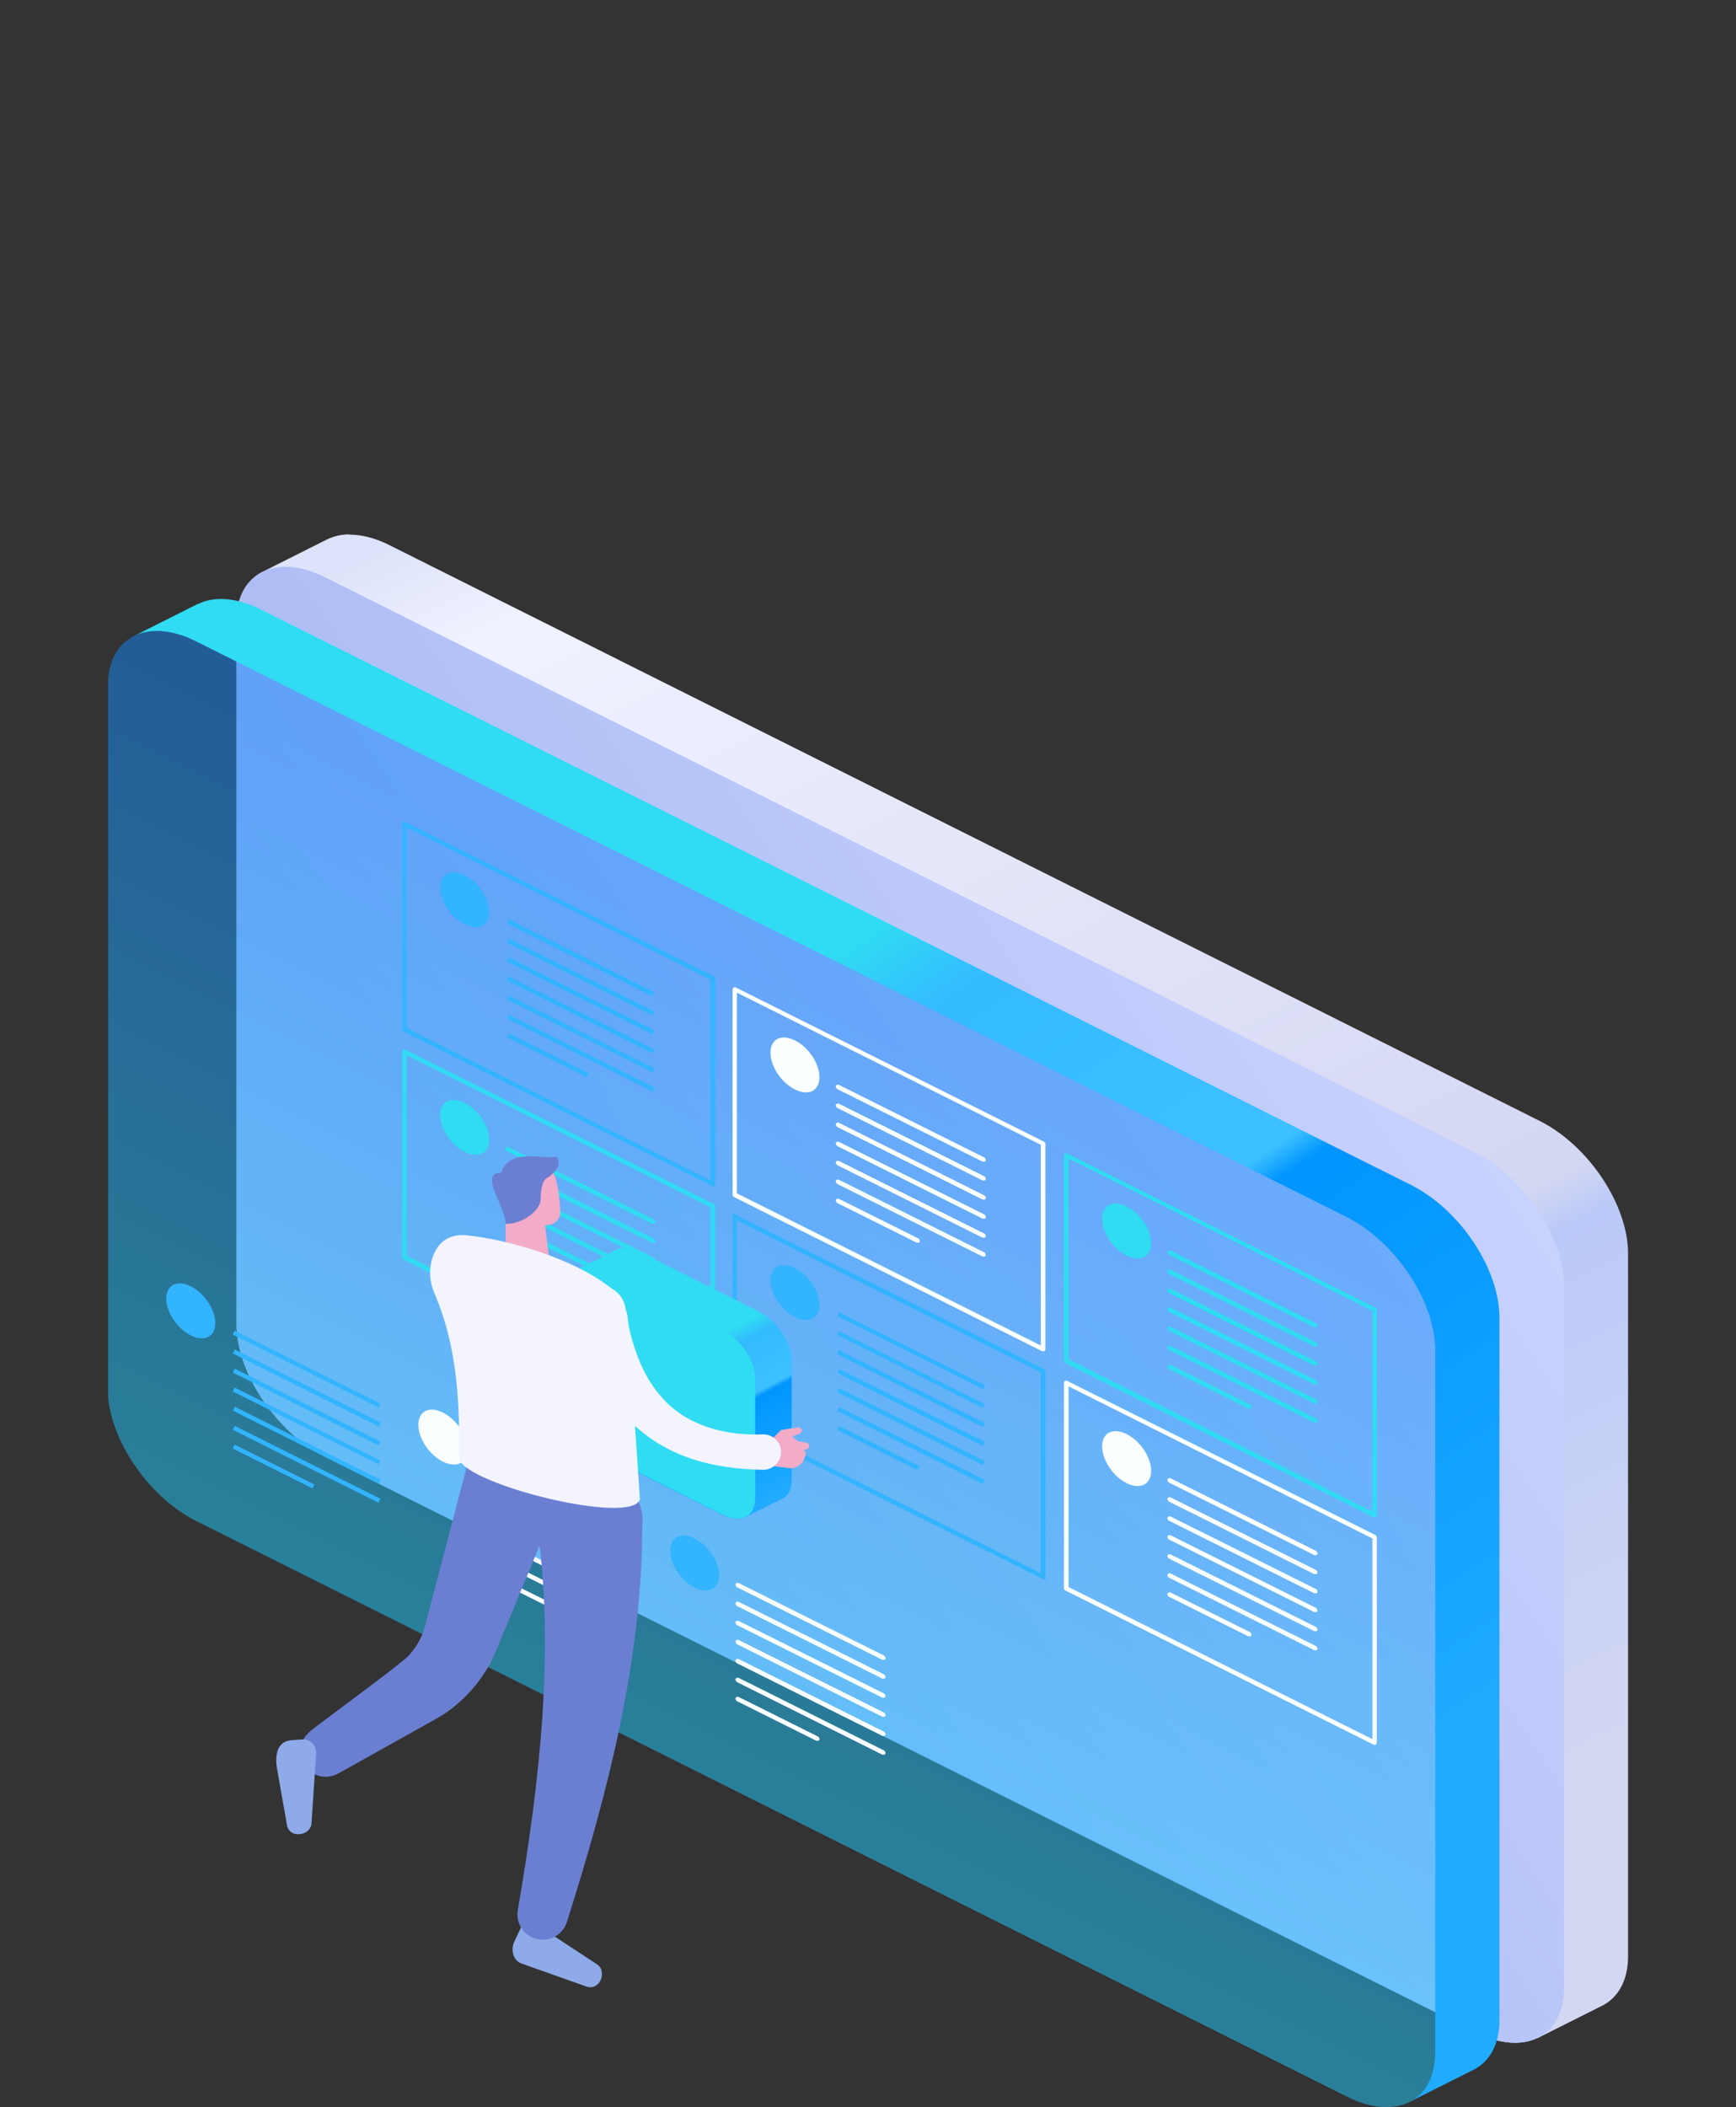 <?xml version="1.0" encoding="UTF-8"?>
<svg id="_圖層_1" data-name="圖層_1" xmlns="http://www.w3.org/2000/svg" xmlns:xlink="http://www.w3.org/1999/xlink" viewBox="0 0 63.7 77.28">
  <rect x="0" y="0" width="63.7" height="77.28" fill="#333333" stroke="none"/>
  <defs>
    <style>
      .cls-1 {
        clip-path: url(#clippath-6);
      }

      .cls-2 {
        clip-path: url(#clippath-7);
      }

      .cls-3 {
        clip-path: url(#clippath-4);
      }

      .cls-4 {
        fill: url(#_未命名漸層_9);
      }

      .cls-5 {
        fill: url(#_未命名漸層_11);
      }

      .cls-6 {
        fill: #30dcf2;
      }

      .cls-7 {
        fill: #32b4ff;
      }

      .cls-8 {
        fill: url(#_未命名漸層_8-2);
      }

      .cls-9 {
        fill: none;
      }

      .cls-10 {
        fill: url(#_未命名漸層_8);
      }

      .cls-11 {
        clip-path: url(#clippath-1);
      }

      .cls-12 {
        fill: #faffff;
      }

      .cls-13 {
        clip-path: url(#clippath-5);
      }

      .cls-14 {
        clip-path: url(#clippath-8);
      }

      .cls-15 {
        clip-path: url(#clippath-3);
      }

      .cls-16 {
        fill: #f3abc7;
      }

      .cls-17 {
        fill: #f3f4fd;
      }

      .cls-18 {
        clip-path: url(#clippath-2);
      }

      .cls-19 {
        fill: url(#_未命名漸層_10);
      }

      .cls-20 {
        fill: #6b7fd2;
      }

      .cls-21 {
        fill: #8eaae8;
      }

      .cls-22 {
        clip-path: url(#clippath);
      }

      .cls-23 {
        opacity: .5;
      }
    </style>
    <clipPath id="clippath">
      <rect class="cls-9" x="3.96" y="19.6" width="55.78" height="57.68"/>
    </clipPath>
    <clipPath id="clippath-1">
      <path class="cls-9" d="M12.83,19.6c-.31,0-.6.07-.84.19l-2.35,1.18c-.59.29-.96.92-.96,1.82v25.77c0,1.79,1.45,3.97,3.25,4.87l42.21,21.11c.87.44,1.67.49,2.25.22,0,0,.02,0,.02,0,.01,0,.03-.01.04-.02l2.29-1.15c.61-.28,1-.92,1-1.84v-25.77c0-1.79-1.45-3.97-3.25-4.87L14.28,19.99c-.52-.26-1.01-.38-1.44-.38h-.02Z"/>
    </clipPath>
    <linearGradient id="_未命名漸層_11" data-name="未命名漸層 11" x1="20.1" y1="903.45" x2="20.18" y2="903.45" gradientTransform="translate(659683.64 14750.22) rotate(-90) scale(730.14 -730.14)" gradientUnits="userSpaceOnUse">
      <stop offset="0" stop-color="#d3d7f2"/>
      <stop offset=".3" stop-color="#bbc9f8"/>
      <stop offset=".33" stop-color="#d3d7f2"/>
      <stop offset=".92" stop-color="#f1f2ff"/>
      <stop offset="1" stop-color="#dce3fa"/>
    </linearGradient>
    <clipPath id="clippath-2">
      <path class="cls-9" d="M8.68,22.79v25.77c0,1.79,1.45,3.97,3.25,4.87l42.21,21.11c1.79.9,3.25.17,3.25-1.62v-25.77c0-1.79-1.45-3.97-3.25-4.87L11.92,21.17c-.52-.26-1.01-.38-1.45-.38-1.06,0-1.8.74-1.8,2.01"/>
    </clipPath>
    <linearGradient id="_未命名漸層_10" data-name="未命名漸層 10" x1="19.31" y1="904.75" x2="19.39" y2="904.75" gradientTransform="translate(-8792.3 412972.27) scale(456.4 -456.4)" gradientUnits="userSpaceOnUse">
      <stop offset="0" stop-color="#aab9f3"/>
      <stop offset="1" stop-color="#ccd6ff"/>
    </linearGradient>
    <clipPath id="clippath-3">
      <path class="cls-9" d="M7.26,22.15l-2.35,1.18c.59-.29,1.4-.25,2.29.2l42.21,21.11c1.79.9,3.25,3.08,3.25,4.87v25.77c0,.89-.35,1.51-.93,1.81l2.29-1.15c.61-.28,1-.92,1-1.84v-25.77c0-1.79-1.45-3.97-3.25-4.87L9.56,22.35c-.52-.26-1.01-.38-1.45-.38-.32,0-.6.06-.85.19"/>
    </clipPath>
    <linearGradient id="_未命名漸層_8" data-name="未命名漸層 8" x1="20.77" y1="903.69" x2="20.85" y2="903.69" gradientTransform="translate(440070.5 10189.55) rotate(-90) scale(486.94 -486.94)" gradientUnits="userSpaceOnUse">
      <stop offset="0" stop-color="#20abff"/>
      <stop offset=".57" stop-color="#0095ff"/>
      <stop offset=".6" stop-color="#3dc0ff"/>
      <stop offset=".9" stop-color="#3bf"/>
      <stop offset="1" stop-color="#30dcf2"/>
    </linearGradient>
    <clipPath id="clippath-4">
      <rect class="cls-9" x="3.96" y="19.6" width="55.78" height="57.68"/>
    </clipPath>
    <clipPath id="clippath-5">
      <rect class="cls-9" x="3.96" y="23.14" width="48.7" height="54.14"/>
    </clipPath>
    <clipPath id="clippath-6">
      <path class="cls-9" d="M3.96,50.92v-25.77c0-1.79,1.45-2.52,3.25-1.62l42.21,21.11c1.79.9,3.25,3.08,3.25,4.87v25.77c0,1.79-1.45,2.52-3.25,1.62L7.2,55.79c-1.79-.9-3.25-3.08-3.25-4.87"/>
    </clipPath>
    <linearGradient id="_未命名漸層_9" data-name="未命名漸層 9" x1="18.4" y1="902.7" x2="18.48" y2="902.7" gradientTransform="translate(-357370.2 -185985.29) rotate(90) scale(395.92 -395.92) skewX(26.57)" gradientUnits="userSpaceOnUse">
      <stop offset="0" stop-color="#1487fb"/>
      <stop offset="1" stop-color="#22d2fd"/>
    </linearGradient>
    <clipPath id="clippath-7">
      <path class="cls-9" d="M22.62,45.84s-1.31.66-1.31.66c-.02,0-.04.02-.05.03-.2.11-.32.34-.32.65v4.41c0,.65.53,1.44,1.18,1.77l4.41,2.21c.33.16.63.18.84.07,0,0,1.31-.66,1.31-.66.02,0,.04-.02.05-.03.2-.11.32-.33.32-.65v-4.41c0-.65-.53-1.44-1.18-1.77l-4.41-2.21c-.19-.09-.37-.14-.53-.14-.12,0-.23.02-.32.07"/>
    </clipPath>
    <linearGradient id="_未命名漸層_8-2" data-name="未命名漸層 8" x1="27.13" y1="903.22" x2="27.21" y2="903.22" gradientTransform="translate(69278.55 2135.71) rotate(-90) scale(76.67 -76.67)" xlink:href="#_未命名漸層_8"/>
    <clipPath id="clippath-8">
      <rect class="cls-9" x="3.96" y="19.6" width="55.78" height="57.68"/>
    </clipPath>
  </defs>
  <g class="cls-22">
    <g class="cls-11">
      <rect class="cls-5" x="-2.66" y="9.93" width="73.73" height="74.76" transform="translate(-21.09 28.58) rotate(-35.41)"/>
    </g>
    <g class="cls-18">
      <rect class="cls-19" x="-3.08" y="11.55" width="72.22" height="73.11" transform="translate(-22.89 31.42) rotate(-38.91)"/>
    </g>
    <g class="cls-15">
      <rect class="cls-10" x="-4.99" y="13.5" width="69.92" height="72.05" transform="translate(-19.51 19.48) rotate(-27.56)"/>
    </g>
    <g class="cls-3">
      <g class="cls-23">
        <g class="cls-13">
          <g class="cls-1">
            <polygon class="cls-4" points="52.66 22.63 52.66 102.15 3.96 77.79 3.96 -1.72 52.66 22.63"/>
          </g>
        </g>
      </g>
      <path class="cls-7" d="M26.24,43.55l-11.48-5.74v-7.72l11.48,5.74v7.72ZM14.92,37.71l11.15,5.58v-7.36l-11.15-5.58v7.36Z"/>
      <rect class="cls-7" x="21.22" y="34.93" width=".16" height="5.98" transform="translate(-22.14 40.01) rotate(-63.43)"/>
      <rect class="cls-7" x="21.22" y="35.63" width=".16" height="5.98" transform="translate(-22.76 40.4) rotate(-63.43)"/>
      <rect class="cls-7" x="21.22" y="34.23" width=".16" height="5.98" transform="translate(-21.51 39.63) rotate(-63.43)"/>
      <rect class="cls-7" x="21.22" y="33.53" width=".16" height="5.98" transform="translate(-20.89 39.24) rotate(-63.43)"/>
      <rect class="cls-7" x="21.22" y="32.84" width=".16" height="5.98" transform="translate(-20.27 38.86) rotate(-63.43)"/>
      <rect class="cls-7" x="21.22" y="32.14" width=".16" height="5.98" transform="translate(-19.64 38.47) rotate(-63.43)"/>
      <rect class="cls-7" x="20.02" y="37.07" width=".16" height="3.28" transform="translate(-23.51 39.37) rotate(-63.43)"/>
      <path class="cls-7" d="M17.95,33.45c0,.5-.4.7-.9.45-.5-.25-.9-.85-.9-1.35s.4-.7.9-.45c.5.25.9.85.9,1.35"/>
      <path class="cls-12" d="M38.28,49.56s-.02,0-.04,0l-11.32-5.66s-.04-.04-.04-.07v-7.54s.01-.05.04-.07c.02-.01.05-.02.08,0l11.32,5.66s.04.04.04.07v7.54s-.01.05-.04.07c-.01,0-.03.01-.04.01M27.04,43.77l11.15,5.58v-7.36l-11.15-5.58v7.36Z"/>
      <path class="cls-12" d="M36.1,45.4s-.02,0-.04,0l-5.35-2.67s-.06-.07-.04-.11c.02-.04.07-.06.11-.04l5.35,2.67s.06.07.04.11c-.01.03-.04.04-.07.04"/>
      <path class="cls-12" d="M36.1,46.09s-.02,0-.04,0l-5.35-2.67s-.06-.07-.04-.11c.02-.04.07-.06.11-.04l5.35,2.67s.06.07.04.11c-.01.03-.04.04-.07.04"/>
      <path class="cls-12" d="M36.1,44.7s-.02,0-.04,0l-5.35-2.67s-.06-.07-.04-.11c.02-.04.07-.06.11-.04l5.35,2.67s.06.07.04.11c-.01.03-.04.04-.07.04"/>
      <path class="cls-12" d="M36.1,44s-.02,0-.04,0l-5.35-2.67s-.06-.07-.04-.11c.02-.04.07-.06.11-.04l5.35,2.67s.06.07.04.11c-.01.03-.04.04-.07.04"/>
      <path class="cls-12" d="M36.1,43.3s-.02,0-.04,0l-5.35-2.67s-.06-.07-.04-.11c.02-.04.07-.06.11-.04l5.35,2.67s.06.07.04.11c-.01.03-.04.04-.07.04"/>
      <path class="cls-12" d="M36.1,42.61s-.02,0-.04,0l-5.35-2.67s-.06-.07-.04-.11c.02-.04.07-.06.11-.04l5.35,2.67s.06.07.04.11c-.01.03-.04.04-.07.04"/>
      <path class="cls-12" d="M33.68,45.58s-.02,0-.04,0l-2.93-1.46s-.06-.07-.04-.11c.02-.04.07-.06.11-.04l2.93,1.46s.06.07.04.11c-.01.03-.04.04-.07.04"/>
      <path class="cls-12" d="M30.07,39.51c0,.5-.4.7-.9.45-.5-.25-.9-.85-.9-1.35s.4-.7.9-.45c.5.25.9.85.9,1.35"/>
      <path class="cls-6" d="M50.44,55.65s-.02,0-.04,0l-11.32-5.66s-.04-.04-.04-.07v-7.54s.01-.05.04-.07c.02-.01.05-.02.08,0l11.32,5.66s.04.04.04.07v7.54s-.01.05-.04.07c-.01,0-.03.01-.04.01M39.21,49.86l11.15,5.58v-7.36l-11.15-5.58v7.36Z"/>
      <path class="cls-6" d="M48.27,51.48s-.02,0-.04,0l-5.35-2.67s-.06-.07-.04-.11c.02-.04.07-.06.11-.04l5.35,2.67s.06.07.04.11c-.01.03-.04.04-.07.04"/>
      <path class="cls-6" d="M48.27,52.18s-.02,0-.04,0l-5.35-2.67s-.06-.07-.04-.11c.02-.04.07-.06.11-.04l5.35,2.67s.06.07.04.11c-.01.03-.04.04-.07.04"/>
      <path class="cls-6" d="M48.27,50.78s-.02,0-.04,0l-5.35-2.67s-.06-.07-.04-.11c.02-.04.07-.06.11-.04l5.35,2.67s.06.07.04.11c-.01.03-.04.04-.07.04"/>
      <path class="cls-6" d="M48.27,50.09s-.02,0-.04,0l-5.35-2.67s-.06-.07-.04-.11c.02-.04.07-.06.11-.04l5.35,2.67s.06.07.04.11c-.01.03-.04.04-.07.04"/>
      <path class="cls-6" d="M48.27,49.39s-.02,0-.04,0l-5.35-2.67s-.06-.07-.04-.11c.02-.04.07-.06.11-.04l5.35,2.67s.06.07.04.11c-.01.03-.04.04-.07.04"/>
      <path class="cls-6" d="M48.27,48.69s-.02,0-.04,0l-5.35-2.67s-.06-.07-.04-.11c.02-.04.07-.06.11-.04l5.35,2.67s.06.07.04.11c-.01.03-.04.04-.07.04"/>
      <path class="cls-6" d="M45.85,51.67s-.02,0-.04,0l-2.93-1.46s-.06-.07-.04-.11c.02-.04.07-.06.11-.04l2.93,1.46s.06.07.04.11c-.01.03-.04.04-.07.04"/>
      <path class="cls-6" d="M42.24,45.6c0,.5-.4.7-.9.45-.5-.25-.9-.85-.9-1.35s.4-.7.9-.45c.5.25.9.85.9,1.35"/>
      <path class="cls-6" d="M26.16,51.85s-.02,0-.04,0l-11.32-5.66s-.04-.04-.04-.07v-7.54s.01-.05.04-.07c.02-.01.05-.02.08,0l11.32,5.66s.04.04.04.07v7.54s-.01.05-.04.07c-.01,0-.03.01-.04.01M14.92,46.06l11.15,5.58v-7.36l-11.15-5.58v7.36Z"/>
      <path class="cls-6" d="M23.98,47.68s-.02,0-.04,0l-5.35-2.67s-.06-.07-.04-.11c.02-.04.07-.06.11-.04l5.35,2.67s.06.07.04.11c-.01.03-.04.04-.07.04"/>
      <path class="cls-6" d="M23.98,48.38s-.02,0-.04,0l-5.35-2.67s-.06-.07-.04-.11c.02-.04.07-.06.11-.04l5.35,2.67s.06.07.04.11c-.01.03-.04.04-.07.04"/>
      <path class="cls-6" d="M23.98,46.99s-.02,0-.04,0l-5.35-2.67s-.06-.07-.04-.11c.02-.04.07-.06.11-.04l5.35,2.67s.06.07.04.11c-.01.03-.04.04-.07.04"/>
      <path class="cls-6" d="M23.98,46.29s-.02,0-.04,0l-5.35-2.67s-.06-.07-.04-.11c.02-.04.07-.06.11-.04l5.35,2.67s.06.07.04.11c-.01.03-.04.04-.07.04"/>
      <path class="cls-6" d="M23.98,45.59s-.02,0-.04,0l-5.35-2.67s-.06-.07-.04-.11c.02-.04.07-.06.11-.04l5.35,2.67s.06.07.04.11c-.01.03-.04.04-.07.04"/>
      <path class="cls-6" d="M23.98,44.89s-.02,0-.04,0l-5.35-2.67s-.06-.07-.04-.11c.02-.04.07-.06.11-.04l5.35,2.67s.06.07.04.11c-.01.03-.04.04-.07.04"/>
      <path class="cls-6" d="M21.56,47.87s-.02,0-.04,0l-2.93-1.46s-.06-.07-.04-.11c.02-.04.07-.06.11-.04l2.93,1.46s.06.07.04.11c-.01.03-.04.04-.07.04"/>
      <path class="cls-6" d="M17.95,41.8c0,.5-.4.7-.9.45-.5-.25-.9-.85-.9-1.35s.4-.7.9-.45c.5.25.9.85.9,1.35"/>
      <path class="cls-7" d="M38.36,57.96l-11.48-5.74v-7.72l11.48,5.74v7.72ZM27.04,52.12l11.15,5.58v-7.36l-11.15-5.58v7.36Z"/>
      <rect class="cls-7" x="33.35" y="49.34" width=".16" height="5.98" transform="translate(-28.33 58.82) rotate(-63.43)"/>
      <rect class="cls-7" x="33.35" y="50.04" width=".16" height="5.98" transform="translate(-28.95 59.2) rotate(-63.43)"/>
      <rect class="cls-7" x="33.35" y="48.64" width=".16" height="5.98" transform="translate(-27.7 58.43) rotate(-63.43)"/>
      <rect class="cls-7" x="33.35" y="47.94" width=".16" height="5.98" transform="translate(-27.08 58.05) rotate(-63.43)"/>
      <rect class="cls-7" x="33.35" y="47.25" width=".16" height="5.98" transform="translate(-26.46 57.66) rotate(-63.43)"/>
      <rect class="cls-7" x="33.35" y="46.55" width=".16" height="5.98" transform="translate(-25.83 57.28) rotate(-63.43)"/>
      <rect class="cls-7" x="32.14" y="51.48" width=".16" height="3.28" transform="translate(-29.7 58.17) rotate(-63.43)"/>
      <path class="cls-7" d="M30.07,47.86c0,.5-.4.7-.9.45-.5-.25-.9-.85-.9-1.35s.4-.7.9-.45c.5.25.9.85.9,1.35"/>
      <path class="cls-12" d="M50.44,63.99s-.02,0-.04,0l-11.32-5.66s-.04-.04-.04-.07v-7.54s.01-.05.04-.07c.02-.01.05-.02.08,0l11.32,5.66s.04.04.04.07v7.54s-.01.05-.04.07c-.01,0-.03.01-.04.01M39.21,58.21l11.15,5.58v-7.36l-11.15-5.58v7.36Z"/>
      <path class="cls-12" d="M48.27,59.83s-.02,0-.04,0l-5.35-2.67s-.06-.07-.04-.11c.02-.04.07-.06.11-.04l5.35,2.67s.06.07.04.11c-.01.03-.04.04-.07.04"/>
      <path class="cls-12" d="M48.27,60.53s-.02,0-.04,0l-5.35-2.67s-.06-.07-.04-.11c.02-.04.07-.06.11-.04l5.35,2.67s.06.07.04.11c-.01.03-.04.04-.07.04"/>
      <path class="cls-12" d="M48.27,59.13s-.02,0-.04,0l-5.35-2.67s-.06-.07-.04-.11c.02-.04.07-.06.11-.04l5.35,2.67s.06.07.04.11c-.01.03-.04.04-.07.04"/>
      <path class="cls-12" d="M48.27,58.44s-.02,0-.04,0l-5.35-2.67s-.06-.07-.04-.11c.02-.04.07-.06.11-.04l5.35,2.67s.06.07.04.11c-.01.03-.04.04-.07.04"/>
      <path class="cls-12" d="M48.27,57.74s-.02,0-.04,0l-5.35-2.67s-.06-.07-.04-.11c.02-.04.07-.06.11-.04l5.35,2.67s.06.07.04.11c-.01.03-.04.04-.07.04"/>
      <path class="cls-12" d="M48.27,57.04s-.02,0-.04,0l-5.35-2.67s-.06-.07-.04-.11c.02-.04.07-.06.11-.04l5.35,2.67s.06.07.04.11c-.01.03-.04.04-.07.04"/>
      <path class="cls-12" d="M45.85,60.02s-.02,0-.04,0l-2.93-1.46s-.06-.07-.04-.11c.02-.04.07-.06.11-.04l2.93,1.46s.06.07.04.11c-.01.03-.04.04-.07.04"/>
      <path class="cls-12" d="M42.24,53.95c0,.5-.4.7-.9.45-.5-.25-.9-.85-.9-1.35s.4-.7.9-.45c.5.25.9.85.9,1.35"/>
      <rect class="cls-7" x="11.17" y="50.01" width=".16" height="5.98" transform="translate(-41.18 39.36) rotate(-63.43)"/>
      <rect class="cls-7" x="11.17" y="50.71" width=".16" height="5.98" transform="translate(-41.81 39.75) rotate(-63.43)"/>
      <rect class="cls-7" x="11.17" y="49.31" width=".16" height="5.98" transform="translate(-40.56 38.97) rotate(-63.43)"/>
      <rect class="cls-7" x="11.17" y="48.61" width=".16" height="5.98" transform="translate(-39.93 38.59) rotate(-63.43)"/>
      <rect class="cls-7" x="11.17" y="47.92" width=".16" height="5.98" transform="translate(-39.31 38.2) rotate(-63.43)"/>
      <rect class="cls-7" x="11.17" y="47.22" width=".16" height="5.98" transform="translate(-38.69 37.82) rotate(-63.43)"/>
      <rect class="cls-7" x="9.97" y="52.15" width=".16" height="3.27" transform="translate(-42.56 38.72) rotate(-63.43)"/>
      <path class="cls-7" d="M7.9,48.53c0,.5-.4.7-.9.45-.5-.25-.9-.85-.9-1.35s.4-.7.9-.45c.5.25.9.85.9,1.35"/>
      <path class="cls-12" d="M23.18,59.04s-.02,0-.04,0l-5.35-2.67s-.06-.07-.04-.11c.02-.04.07-.06.11-.04l5.35,2.67s.06.07.04.11c-.01.03-.04.04-.07.04"/>
      <path class="cls-12" d="M23.18,59.74s-.02,0-.04,0l-5.35-2.67s-.06-.07-.04-.11c.02-.04.07-.06.11-.04l5.35,2.67s.06.07.04.11c-.01.03-.04.04-.07.04"/>
      <path class="cls-12" d="M23.18,58.34s-.02,0-.04,0l-5.35-2.67s-.06-.07-.04-.11c.02-.04.07-.06.11-.04l5.35,2.67s.06.07.04.11c-.01.03-.04.04-.07.04"/>
      <path class="cls-12" d="M23.18,57.65s-.02,0-.04,0l-5.35-2.67s-.06-.07-.04-.11c.02-.04.07-.06.11-.04l5.35,2.67s.06.07.04.11c-.01.03-.04.04-.07.04"/>
      <path class="cls-12" d="M23.18,56.95s-.02,0-.04,0l-5.35-2.67s-.06-.07-.04-.11c.02-.04.07-.06.11-.04l5.35,2.67s.06.07.04.11c-.01.03-.04.04-.07.04"/>
      <path class="cls-12" d="M23.18,56.25s-.02,0-.04,0l-5.35-2.67s-.06-.07-.04-.11c.02-.04.07-.06.11-.04l5.35,2.67s.06.07.04.11c-.01.03-.04.04-.07.04"/>
      <path class="cls-12" d="M20.76,59.23s-.02,0-.04,0l-2.93-1.46s-.06-.07-.04-.11c.02-.04.07-.06.11-.04l2.93,1.46s.06.07.04.11c-.01.03-.04.04-.07.04"/>
      <path class="cls-12" d="M17.15,53.16c0,.5-.4.7-.9.45-.5-.25-.9-.85-.9-1.35s.4-.7.9-.45c.5.25.9.85.9,1.35"/>
      <path class="cls-12" d="M32.42,63.67s-.02,0-.04,0l-5.35-2.67s-.06-.07-.04-.11c.02-.04.07-.06.11-.04l5.35,2.67s.06.07.04.11c-.01.03-.04.04-.07.04"/>
      <path class="cls-12" d="M32.42,64.36s-.02,0-.04,0l-5.35-2.67s-.06-.07-.04-.11c.02-.04.07-.06.11-.04l5.35,2.67s.06.07.04.11c-.01.03-.04.04-.07.04"/>
      <path class="cls-12" d="M32.42,62.97s-.02,0-.04,0l-5.35-2.67s-.06-.07-.04-.11c.02-.04.07-.06.11-.04l5.35,2.67s.06.07.04.11c-.01.03-.04.04-.07.04"/>
      <path class="cls-12" d="M32.42,62.27s-.02,0-.04,0l-5.35-2.67s-.06-.07-.04-.11c.02-.04.07-.06.11-.04l5.35,2.67s.06.07.04.11c-.01.03-.04.04-.07.04"/>
      <path class="cls-12" d="M32.42,61.57s-.02,0-.04,0l-5.35-2.67s-.06-.07-.04-.11c.02-.04.07-.06.11-.04l5.35,2.67s.06.07.04.11c-.01.03-.04.04-.07.04"/>
      <path class="cls-12" d="M32.42,60.88s-.02,0-.04,0l-5.35-2.67s-.06-.07-.04-.11c.02-.04.07-.06.11-.04l5.35,2.67s.06.07.04.11c-.01.03-.04.04-.07.04"/>
      <path class="cls-12" d="M30,63.85s-.02,0-.04,0l-2.93-1.46s-.06-.07-.04-.11c.02-.04.07-.06.11-.04l2.93,1.46s.06.07.04.11c-.01.03-.04.04-.07.04"/>
      <path class="cls-7" d="M26.39,57.78c0,.5-.4.7-.9.45-.5-.25-.9-.85-.9-1.35s.4-.7.9-.45c.5.25.9.85.9,1.35"/>
    </g>
    <g class="cls-2">
      <rect class="cls-8" x="19.09" y="44.46" width="11.8" height="12.59" transform="translate(-20.65 17.32) rotate(-27.56)"/>
    </g>
    <g class="cls-14">
      <path class="cls-6" d="M26.53,55.56l-4.41-2.21c-.65-.33-1.18-1.12-1.18-1.77v-4.41c0-.65.53-.92,1.18-.59l4.41,2.21c.65.33,1.18,1.12,1.18,1.77v4.41c0,.65-.53.92-1.18.59"/>
      <path class="cls-20" d="M11.4,63.48c.47-.37,3.19-2.36,3.56-2.72.29-.3.5-.66.62-1.05l.21-.81,1.88-7.18c.27-1.04,1.33-1.66,2.37-1.38,1.13.29,1.75,1.55,1.3,2.62-.25.6-3.06,7.42-3.23,7.8-.35.75-.89,1.41-1.54,1.91-.16.12-.33.24-.51.34-.19.11-3.38,1.89-3.65,2.04-1.03.53-1.92-.83-1.01-1.56"/>
      <path class="cls-21" d="M10.66,63.83l.42-.03c.3-.02.54.22.52.52l-.17,2.56c-.03.45-.81.58-.9.06l-.37-2.1c-.06-.36-.04-.95.5-1.01"/>
      <path class="cls-21" d="M18.87,71.22l.42-.89,2.62,1.72c.38.25.11.99-.4.81l-2.37-.84c-.35-.12-.39-.56-.27-.8"/>
      <path class="cls-20" d="M23.57,55.82c.01,5.03-1.27,9.95-2.77,14.68-.16.49-.68.76-1.17.6-.45-.14-.71-.6-.63-1.05.41-2.36.74-4.73.9-7.07.15-2.3.15-4.63-.18-6.88-.16-1.06.58-2.05,1.64-2.2,1.16-.18,2.23.75,2.22,1.92"/>
      <polygon class="cls-16" points="19.99 44.83 20.16 46.25 18.55 46.16 18.55 44.43 19.99 44.83"/>
      <path class="cls-16" d="M20.56,44.5c0,.22-.31.56-.73.4-.14-.05-1.05-.47-1.05-.47,0,0,.02-1.52.2-1.66.25-.19.87-.23,1.12-.04.36.27.45,1.28.46,1.77"/>
      <path class="cls-20" d="M20.07,43.2c-.22.14-.23.62-.23.78,0,.39-.63.92-1.29.91,0-.65-1.01-1.88-.16-1.88.31-.96,1.7-.44,2.02-.59.19.19.08.53-.34.79"/>
      <path class="cls-17" d="M22.32,47.17c-1.34-1.02-3.62-1.69-5.17-1.86-.62-.07-1.08.21-1.28.82-.14.42-.11.88.06,1.28.92,2.14.92,4.23.92,6.1.25.94,6.34,2.46,6.63,1.48l-.44-6.63c-.06-.45-.32-.89-.71-1.19"/>
      <path class="cls-16" d="M29.59,52.91l-.32-.05-.31-.27-.31.05c-.29.04-.42.16-.45.39v.09s-.05.32-.05.32c-.02.17.1.32.26.34l.56.07c.23.02.44-.11.53-.32l.04-.1c.04-.09.02-.19-.05-.26h.06c.06,0,.11-.03.13-.08.03-.08-.02-.17-.11-.19"/>
      <path class="cls-16" d="M29.34,52.59c.06-.02.09-.09.08-.15-.02-.06-.08-.1-.14-.09l-.62.1-.36.36.71.11.02-.22.31-.11Z"/>
      <path class="cls-17" d="M27.99,53.91c-3.87-.07-5.77-1.91-6.92-5.49-.17-.51.1-1.06.61-1.23.56-.19,1.18.19,1.27.78.19,1.27.59,2.56,1.5,3.46.91.91,2.25,1.23,3.54,1.18h0c.36-.01.66.27.67.63.01.37-.3.68-.67.67"/>
    </g>
  </g>
</svg>